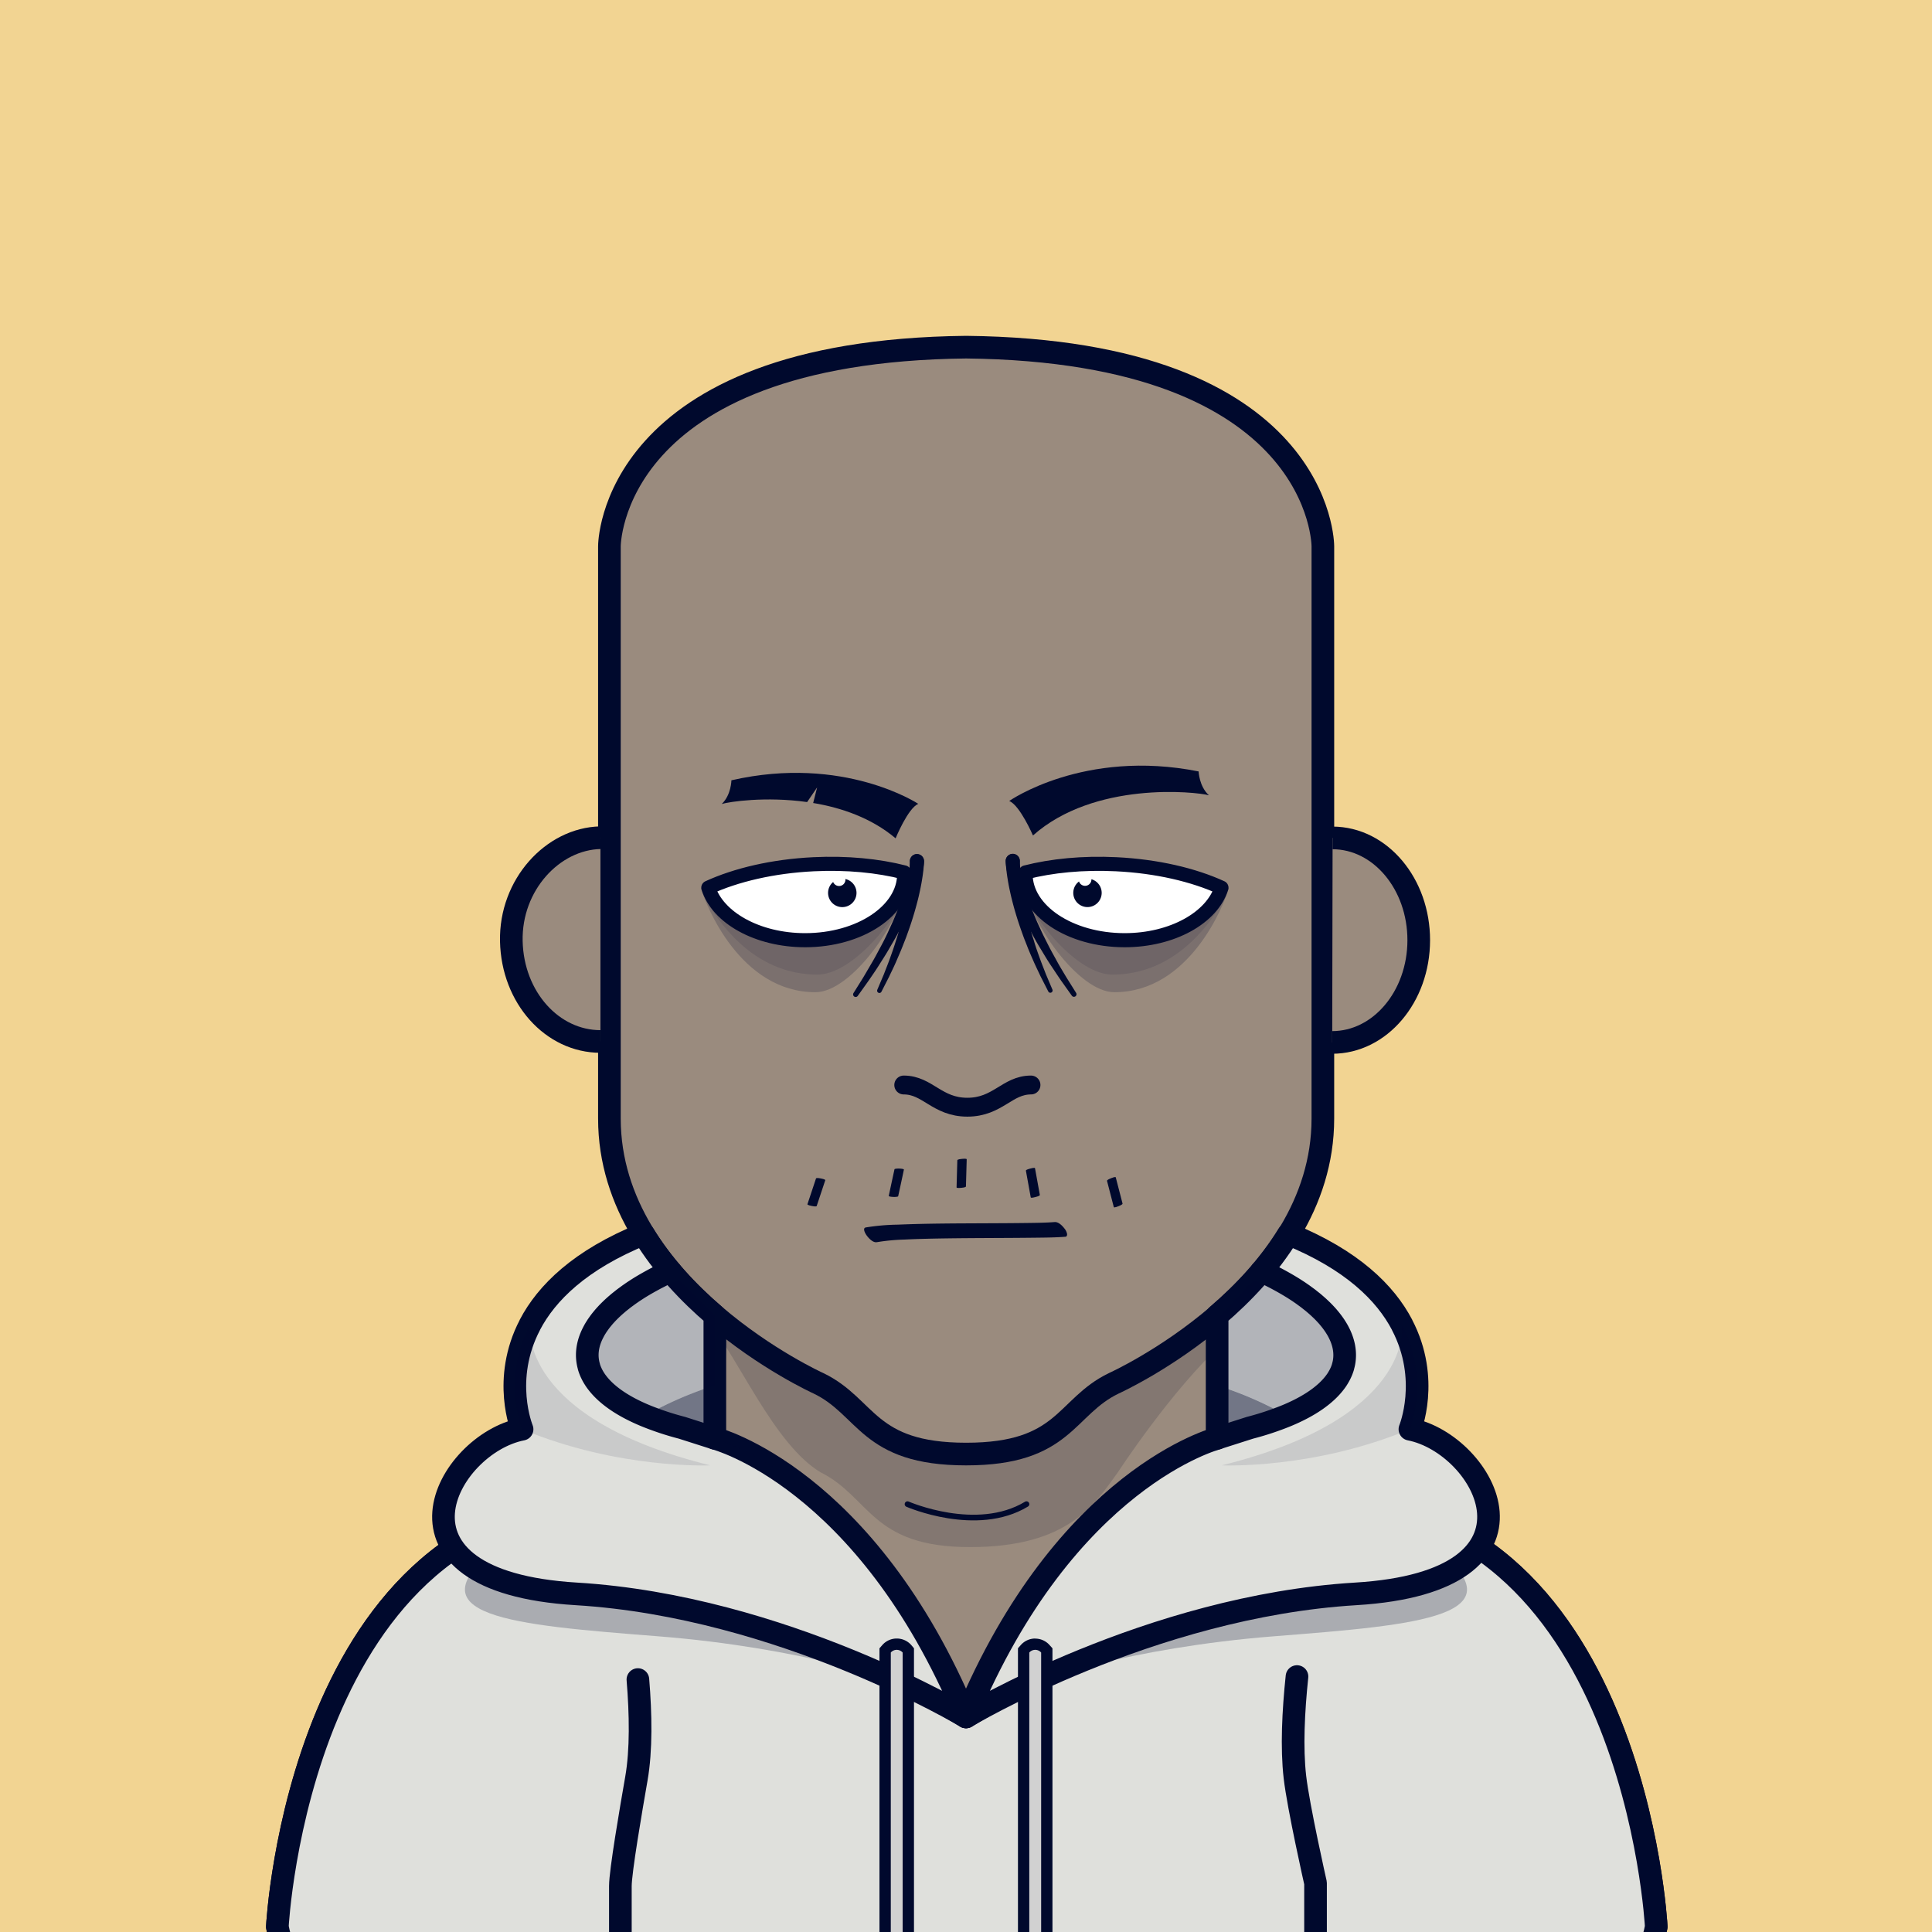 <svg xmlns="http://www.w3.org/2000/svg" id="container" width="1024" height="1024" version="1.1" viewbox="0 0 1024 1024"><rect width="100%" height="100%" fill="#333333" stroke="none"/><svg xmlns="http://www.w3.org/2000/svg" width="1024" height="1024" viewbox="0 0 1024 1024"><path cx="0" cy="0" fill="#F2D492" stroke="none" d="M0 0h1024v1024H0z"/></svg><svg xmlns="http://www.w3.org/2000/svg" width="1024" height="1024" fill="none" viewBox="0 0 1024 1024"><g id="FLESH-BASE-SMALL-NOSE" clip-path="url(#clip0)"><g id="Group 38"><g id="FLESH"><g id="FLESH copy 6"><path id="Vector" fill="#9A8B7E" stroke="#00092D" stroke-miterlimit="10" stroke-width="12" d="M379.13 674.22h267.61v74.84l53.08 46.56c166.52 0 178 225.58 178 225.58-5.74 31.17-28.71 30.59-28.71 30.59h-673.4s-23 .58-28.71-30.59c0 0 11.48-225.58 178-225.58l53.32-46.76.81-74.64Z"/><path id="Vector_2" fill="#00092D" d="M376 701.63c14.91 17.06 34.17 64 59 78.77 26.38 13.21 26.6 39.6 79.15 39.6 52.55 0 66.24-23.09 78.34-39.63 0 0 28.21-43.46 56.15-69V680h-269L376 701.63Z" opacity=".15"/><path id="Vector_3" fill="#9A8B7E" stroke="#00092D" stroke-linecap="round" stroke-linejoin="round" stroke-width="12" d="M512.08 184C322.62 186.05 323 289.53 323 289.53v303.35c0 90.23 110.74 140.27 110.74 140.27 26.11 12.51 25.82 37.53 78.34 37.53s52.22-25 78.33-37.53c0 0 110.74-50 110.74-140.27V289.53s.39-103.48-189.07-105.53Z"/></g><g id="ARMS"><path id="Vector_4" stroke="#00092D" stroke-linecap="round" stroke-linejoin="round" stroke-width="12" d="m696.34 967.05.11 84.26"/><path id="Vector_5" stroke="#00092D" stroke-linecap="round" stroke-linejoin="round" stroke-width="12" d="M328 968.689v82.621"/></g><path id="Vector_6" stroke="#00092D" stroke-linecap="round" stroke-linejoin="round" stroke-width="3" d="M481 797.229s36.6 16 63.06 0"/></g><g id="NOSE2"><path id="Vector_7" stroke="#00092D" stroke-linecap="round" stroke-linejoin="round" stroke-width="10" d="M546.45 575.07c-12.66 0-17.59 11.77-33.73 11.77-16.14 0-21.06-11.77-33.72-11.77"/></g></g><g id="Group 5"><g id="EARS-ROUND"><g id="Vector_8"><path fill="#9A8B7E" d="M318.244 552c-25.5 0-46.57-23.21-47.23-53.13-.66-29.92 21.96-54.32 47.23-54.87"/><path stroke="#00092D" stroke-miterlimit="10" stroke-width="12" d="M318.244 552c-25.5 0-46.57-23.21-47.23-53.13-.66-29.92 21.96-54.32 47.23-54.87"/></g><g id="Vector_9"><path fill="#9A8B7E" d="M706.104 552.51c25.27 0 45.81-24.18 45.86-54.11.05-29.93-20.389-54.24-45.659-54.29"/><path stroke="#00092D" stroke-miterlimit="10" stroke-width="12" d="M706.104 552.51c25.27 0 45.81-24.18 45.86-54.11.05-29.93-20.389-54.24-45.659-54.29"/></g></g></g><g id="Group 65"><g id="Group 64"><circle id="Ellipse 7" cx="399.5" cy="1009.5" r="28.5" fill="#00092D" opacity=".2"/><circle id="Ellipse 9" cx="399.5" cy="1009.5" r="6.5" fill="#00092D" opacity=".2"/></g><g id="Group 63"><circle id="Ellipse 8" cx="624.5" cy="1009.5" r="28.5" fill="#00092D" opacity=".2"/><circle id="Ellipse 10" cx="624.5" cy="1009.5" r="6.5" fill="#00092D" opacity=".2"/></g></g></g><defs><clipPath id="clip0"><path fill="#fff" d="M0 0h1024v1024H0z"/></clipPath></defs></svg><svg xmlns="http://www.w3.org/2000/svg" width="1024" height="1024" fill="none" viewBox="0 0 1024 1024"/><svg xmlns="http://www.w3.org/2000/svg" width="1024" height="1024" fill="none" viewBox="0 0 1024 1024"><g id="MOUTH-REST"><g id="GRIN"><path id="Vector" fill="#00092D" d="M464.66 658.4c4.825-.807 9.7-1.275 14.59-1.4 7.23-.36 14.47-.51 21.7-.62 15.54-.23 31.08-.18 46.62-.36 5.72-.07 11.46-.07 17.17-.52.74-.06.89-.93.83-1.48a6.455 6.455 0 0 0-1.35-2.84c-1.17-1.51-3.16-3.63-5.29-3.46-4.89.38-9.81.42-14.71.48-7.25.1-14.51.13-21.76.16-15.52.08-31.06.07-46.57.73a115.4 115.4 0 0 0-17 1.48c-2 .38-.09 3.54.52 4.32 1 1.37 3.27 3.87 5.28 3.48l-.03.03Z"/></g></g></svg><svg xmlns="http://www.w3.org/2000/svg" width="1024" height="1024" fill="none" viewBox="0 0 1024 1024"><g id="MOUSTACHE-YOUNG"><g id="MOUSTACHE-YOUNG_2"><path id="Vector" fill="#00092D" d="M474.086 619.788a2451.432 2451.432 0 0 0-3.02 14.033c-.068.476 2.232.572 2.483.578a8.463 8.463 0 0 0 1.771-.09c.197-.032.687-.073.744-.328 1.025-4.668 2.032-9.346 3.019-14.033.068-.476-2.231-.573-2.483-.578a8.454 8.454 0 0 0-1.77.09c-.208.041-.699.082-.744.328Z"/><path id="Vector_2" fill="#00092D" d="M432.492 624.633c-1.503 4.54-3.014 9.08-4.532 13.622-.142.469 2.101.896 2.368.945.267.049 2.359.524 2.546-.025 1.507-4.552 3.019-9.096 4.535-13.631.142-.469-2.101-.896-2.368-.945-.267-.049-2.359-.525-2.549.034Z"/><path id="Vector_3" fill="#00092D" d="M507.4 615c-.127 4.78-.26 9.563-.4 14.35 0 .49 2.27.25 2.54.22s2.41-.18 2.43-.76c.126-4.794.26-9.58.4-14.36 0-.49-2.271-.25-2.541-.22s-2.419.18-2.429.77Z"/><path id="Vector_4" fill="#00092D" d="M543.751 620.494c.847 4.713 1.7 9.424 2.56 14.134.079.504 2.262-.101 2.544-.176.282-.074 2.379-.575 2.283-1.127-.848-4.719-1.702-9.43-2.561-14.134-.079-.504-2.261.101-2.543.176-.282.075-2.381.566-2.283 1.127Z"/><path id="Vector_5" fill="#00092D" d="M586.745 625.904c1.204 4.628 2.403 9.26 3.597 13.898.136.471 2.25-.39 2.501-.493.251-.104 2.266-.842 2.124-1.405-1.208-4.64-2.408-9.276-3.6-13.907-.136-.471-2.25.39-2.502.493-.251.104-2.265.842-2.12 1.414Z"/></g></g></svg><svg xmlns="http://www.w3.org/2000/svg" width="1024" height="1024" fill="none" viewBox="0 0 1024 1024"><g id="EYES-TRAUMA-ANGRY"><g id="Group 26"><path id="Vector" fill="#00092D" d="M371.546 470.795c2.391 8.507 20.611 55.097 60.645 55.097 18.817 0 45.105-36.42 50.027-62.428l-24.477-4.791-36.42-.85-43.368 11.534-6.407 1.438Z" opacity=".2"/><path id="Vector_2" fill="#00092D" d="M374.124 476.93c9.46 16.632 28.417 39.624 59.122 39.624 18.042 0 42.36-28.016 51.68-52.502" opacity=".1"/><path id="Vector_3" fill="#00092D" d="M489.744 456.386c0 .934-.065 1.7-.121 2.521-.056.822-.15 1.569-.224 2.363a84.016 84.016 0 0 1-.635 4.613c-.477 3.063-1.112 6.07-1.793 9.059a180.161 180.161 0 0 1-5.155 17.528l-1.541 4.286c-.532 1.42-1.102 2.802-1.653 4.231-1.074 2.801-2.335 5.603-3.521 8.404-1.186 2.802-2.558 5.473-3.819 8.209l-4.109 8.05a1.203 1.203 0 0 1-1.574.538 1.204 1.204 0 0 1-.611-1.547v-.046l3.492-8.237c1.065-2.801 2.195-5.538 3.194-8.349.999-2.811 2.017-5.603 2.876-8.405.439-1.41.934-2.801 1.326-4.239l1.196-4.287a171.082 171.082 0 0 0 3.791-17.266c.449-2.905.859-5.8 1.093-8.695.149-1.447.224-2.885.299-4.314v-4.1a3.749 3.749 0 0 1 .922-2.712 3.744 3.744 0 0 1 6.549 2.227c.018.009.027.102.018.168Z"/><path id="Vector_4" fill="#00092D" d="M489.755 456.479c0 1.242-.177 1.989-.289 2.942-.112.952-.28 1.755-.477 2.595-.345 1.709-.803 3.363-1.242 5.006a97.732 97.732 0 0 1-3.296 9.563 161.405 161.405 0 0 1-8.507 18.014c-1.513 2.941-3.25 5.753-4.885 8.61-1.634 2.858-3.464 5.603-5.211 8.405-1.746 2.801-3.632 5.482-5.481 8.19l-5.715 8.012a1.359 1.359 0 0 1-2.461-.484c-.071-.353.001-.72.2-1.019l5.165-8.274c1.671-2.802 3.287-5.603 4.931-8.405 1.643-2.802 3.119-5.687 4.669-8.554 1.55-2.867 2.96-5.753 4.258-8.704a157.975 157.975 0 0 0 7.144-17.864 90.806 90.806 0 0 0 2.54-9.124c.318-1.532.635-3.054.841-4.567.131-.756.177-1.494.271-2.232l.074-1.074V456.544a3.731 3.731 0 0 1 2.181-3.535 3.749 3.749 0 0 1 2.859-.103 3.733 3.733 0 0 1 2.095 1.948c.204.447.318.929.336 1.419v.206Z"/><path id="Vector_5" fill="#fff" stroke="#00092D" stroke-linecap="round" stroke-linejoin="round" stroke-width="7.471" d="M426.756 498.325c28.95 0 52.474-15.67 52.474-35.01v-.934c-13.831-3.539-30.369-5.183-48.047-4.314-21.544 1.055-41.025 5.668-55.761 12.42 4.922 15.894 26.036 27.838 51.334 27.838Z"/><path id="Vector_6" fill="#00092D" d="M438.986 472.091a7.469 7.469 0 0 1 2.608-4.613 3.37 3.37 0 0 0 6.466-.742c.041-.278.043-.561.008-.84a7.537 7.537 0 0 1 5.324 10.246 7.528 7.528 0 0 1-2.733 3.349 7.53 7.53 0 0 1-8.282.114 7.54 7.54 0 0 1-3.384-7.56l-.007.046Z"/><path id="Vector_7" fill="#00092D" d="M651.275 470.795c-2.382 8.507-20.611 55.097-60.636 55.097-18.817 0-45.105-36.42-50.035-62.428l24.476-4.791 36.42-.85 43.368 11.534 6.407 1.438Z" opacity=".2"/><path id="Vector_8" fill="#00092D" d="M648.706 476.93c-9.469 16.632-28.417 39.624-59.132 39.624-18.032 0-42.35-28.016-51.67-52.502" opacity=".1"/><path id="Vector_9" fill="#00092D" d="M540.519 456.656c0 .523-.046 1.289 0 1.971.047.681 0 1.419.047 2.129.075 1.429.15 2.867.29 4.314.242 2.895.644 5.79 1.092 8.694a173.75 173.75 0 0 0 3.792 17.268l1.204 4.286c.42 1.419.934 2.801 1.326 4.24.85 2.848 1.868 5.603 2.867 8.404 1 2.802 2.139 5.557 3.194 8.349l3.493 8.237a1.202 1.202 0 0 1-.617 1.516 1.204 1.204 0 0 1-1.559-.498l-4.109-8.05c-1.27-2.737-2.615-5.445-3.82-8.209-1.204-2.764-2.446-5.538-3.52-8.405-.551-1.41-1.13-2.801-1.663-4.23l-1.531-4.287a177.443 177.443 0 0 1-5.155-17.528c-.682-2.988-1.326-5.995-1.793-9.058-.261-1.522-.458-3.063-.644-4.613-.075-.794-.168-1.56-.215-2.363-.047-.803-.121-1.55-.131-2.521a3.735 3.735 0 1 1 7.471-.075c.005.09.005.18 0 .271l-.019.158Z"/><path id="Vector_10" fill="#00092D" d="M540.519 456.591v.868l.065 1.074c.103.738.14 1.476.281 2.232.205 1.513.522 3.035.831 4.567.719 3.044 1.54 6.098 2.549 9.124a154.53 154.53 0 0 0 7.144 17.864c1.298 2.951 2.801 5.799 4.258 8.704 1.457 2.904 3.073 5.706 4.623 8.554 1.55 2.848 3.259 5.603 4.921 8.405l5.174 8.273a1.358 1.358 0 0 1-2.26 1.504l-5.706-8.012c-1.868-2.708-3.651-5.454-5.491-8.19-1.84-2.736-3.502-5.603-5.211-8.405-1.709-2.801-3.371-5.669-4.884-8.61a162.755 162.755 0 0 1-8.498-18.014c-1.251-3.11-2.325-6.304-3.296-9.563-.449-1.643-.934-3.296-1.243-5.005-.196-.841-.317-1.737-.476-2.597a25.888 25.888 0 0 1-.289-2.941 3.738 3.738 0 0 1 7.47-.243c.01.081.01.162 0 .243l.038.168Z"/><path id="Vector_11" fill="#fff" stroke="#00092D" stroke-linecap="round" stroke-linejoin="round" stroke-width="7.471" d="M596.074 498.325c-28.95 0-52.483-15.67-52.483-35.01v-.934c13.831-3.539 30.378-5.183 48.047-4.314 21.544 1.055 41.034 5.668 55.76 12.42-4.921 15.894-26.026 27.838-51.324 27.838Z"/><path id="Vector_12" fill="#00092D" d="M582.719 469.177a7.525 7.525 0 0 0-4.249-3.164 3.372 3.372 0 0 1-6.21 1.942 3.07 3.07 0 0 1-.347-.765 7.533 7.533 0 0 0-2.859 7.758 7.53 7.53 0 0 0 5.988 5.702 7.529 7.529 0 0 0 7.609-3.236 7.522 7.522 0 0 0 .048-8.268l.02.031Z"/><path id="Vector_13" fill="#00092D" d="M640.755 421.514c-7.064-1.94-60.775-7.574-93.264 21.304 0 0-6.966-16.108-12.594-18.273 0 0 39.563-27.796 100.387-15.668.014.014.272 7.941 5.471 12.637Z"/><path id="Vector_14" fill="#00092D" d="M387.667 413.574s-.105 7.793-5.122 12.555c3.999-1.217 23.347-4.114 45.25-1.021l5.3-7.76-2.098 8.26c15.02 2.485 30.933 7.959 43.694 18.716 0 0 6.536-16.007 12.02-18.264 0 0-39.448-26.124-99.044-12.486Z"/></g></g></svg><svg id="empty-layer"/><svg xmlns="http://www.w3.org/2000/svg" width="1024" height="1024" fill="none" viewBox="0 0 1024 1024"><g id="CLOTHES-HOODIE" clip-path="url(#clip0)"><g id="Group 69"><path id="Vector" fill="#DFE0DC" stroke="#00092D" stroke-linecap="round" stroke-linejoin="round" stroke-width="12" d="M175.71 1051.79s-23 .58-28.71-30.59c0 0 11.48-225.58 178-225.58L512 910l187.85-114.38c166.51 0 178 225.58 178 225.58-5.75 31.17-28.71 30.59-28.71 30.59H175.71Z"/><path id="BODY" stroke="#00092D" stroke-linecap="round" stroke-linejoin="round" stroke-width="12" d="M697.26 1051.31v-53.25s-9.08-40.16-10.93-56.19c-1.78-15.47-.84-34.85 1.1-53.26"/><path id="BODY_2" stroke="#00092D" stroke-linecap="round" stroke-linejoin="round" stroke-width="12" d="M338.1 890.2c1.51 18.3 1.84 37.4-.8 52.49-2.92 16.74-8.49 49.22-8.49 57v51.61"/><path id="Vector_2" fill="#00092D" d="M476.56 891.609S426 873.34 348.69 867.26c-77.31-6.08-132.57-10.49-84-48 48.57-37.51 130.91 5.519 135.32 8.279 4.41 2.76 76.55 64.07 76.55 64.07Z" opacity=".24"/><path id="Vector_3" fill="#00092D" d="M547.42 891.609S598 873.34 675.29 867.26c77.29-6.08 132.56-10.49 84-48s-130.91 5.519-135.33 8.279c-4.42 2.76-76.54 64.07-76.54 64.07Z" opacity=".24"/><path id="Vector_4" fill="#DFE0DC" stroke="#00092D" stroke-linecap="round" stroke-linejoin="round" stroke-width="12" d="M512 910c-52.89-127-133.12-147.66-133.12-147.66v-65.06c-13.69-11.7-27.42-26.16-37.84-43.23-33.73 13.69-51.36 31.3-60.16 48.08v.06c-15.13 28.88-4.17 55.33-4.17 55.33-39.78 7.74-80.66 80.66 28.71 87.27C414.79 851.4 512 910 512 910Z"/><path id="Vector_5" fill="#DFE0DC" stroke="#00092D" stroke-linecap="round" stroke-linejoin="round" stroke-width="12" d="M512 910c52.88-127 133.1-147.63 133.1-147.63v-65.09c13.69-11.7 27.42-26.16 37.85-43.23 33.73 13.69 51.35 31.3 60.15 48.08v.06c15.13 28.88 4.18 55.33 4.18 55.33 39.78 7.74 80.66 80.66-28.71 87.27C609.2 851.4 512 910 512 910Z"/><path id="Vector_6" fill="#00092D" d="M376.48 776.67s-48.59 2.23-99.77-19.15c0 0-11-26.45 4.17-55.33-.25 2.09-4.88 49.63 95.6 74.48Z" opacity=".1"/><path id="Vector_7" fill="#D1D1D1" d="M475.28 1073.62a6.183 6.183 0 0 1-4.336-1.81 6.137 6.137 0 0 1-1.794-4.34V874.76l.73-.85a7.177 7.177 0 0 1 10.81 0l.74.85v192.72a6.15 6.15 0 0 1-6.15 6.15v-.01Z"/><path id="Vector_8" fill="#00092D" d="M475.28 874.45a4.168 4.168 0 0 1 3.15 1.43v191.59a3.126 3.126 0 0 1-.92 2.23c-.594.59-1.395.92-2.23.92-.834 0-1.632-.34-2.221-.93a3.145 3.145 0 0 1-.919-2.22V875.88a4.146 4.146 0 0 1 3.14-1.43Zm0-6a10.125 10.125 0 0 0-7.67 3.5l-1.47 1.69v193.83a9.105 9.105 0 0 0 .607 3.59 9.09 9.09 0 0 0 1.962 3.07 9.063 9.063 0 0 0 3.005 2.07c1.129.48 2.344.72 3.571.72 1.227 0 2.442-.24 3.571-.72a9.063 9.063 0 0 0 3.005-2.07 9.09 9.09 0 0 0 1.962-3.07c.441-1.14.648-2.36.607-3.59V873.62l-1.43-1.69a10.193 10.193 0 0 0-7.67-3.48h-.05Z"/><path id="Vector_9" fill="#00092D" d="M647.5 776.67s48.58 2.23 99.77-19.15c0 0 11-26.45-4.18-55.33.25 2.09 4.91 49.63-95.59 74.48Z" opacity=".1"/><path id="Vector_10" fill="#D1D1D1" d="M548.69 1073.62a6.173 6.173 0 0 1-4.349-1.8 6.118 6.118 0 0 1-1.333-2 6.102 6.102 0 0 1-.468-2.35V874.75l.75-.85a7.19 7.19 0 0 1 5.405-2.454 7.182 7.182 0 0 1 5.405 2.454l.73.85v192.71c.001.81-.156 1.61-.464 2.35a6.11 6.11 0 0 1-1.33 2 6.13 6.13 0 0 1-4.346 1.81Z"/><path id="Vector_11" fill="#00092D" d="M548.69 874.45a4.146 4.146 0 0 1 3.14 1.43v191.59a3.145 3.145 0 0 1-3.145 2.97 3.145 3.145 0 0 1-3.145-2.97V875.88a4.178 4.178 0 0 1 3.15-1.43Zm0-6a10.175 10.175 0 0 0-7.66 3.48l-1.49 1.69v193.85a9.105 9.105 0 0 0 .607 3.59 9.09 9.09 0 0 0 1.962 3.07 9.063 9.063 0 0 0 3.005 2.07c1.129.48 2.344.72 3.571.72 1.227 0 2.442-.24 3.571-.72a9.063 9.063 0 0 0 3.005-2.07 9.09 9.09 0 0 0 1.962-3.07c.441-1.14.648-2.36.607-3.59V873.64l-1.47-1.64a10.102 10.102 0 0 0-3.453-2.587 10.09 10.09 0 0 0-4.217-.913v-.05Z"/><path id="Vector_12" fill="#00092D" d="M378.88 734.28A192.994 192.994 0 0 0 342 750.33a150.716 150.716 0 0 0 19.49 6.46 180.735 180.735 0 0 1 61 29.34c-25.1-19-43.61-23.79-43.61-23.79v-28.06Z" opacity=".49"/><path id="Vector_13" fill="#00092D" d="M646.74 761.74a183.957 183.957 0 0 1 15.74-5 150.7 150.7 0 0 0 19.52-6.41 191.586 191.586 0 0 0-35.23-15.5l-.03 26.91Z" opacity=".49"/><path id="Vector_14" fill="#00092D" d="M378.88 734.28A192.994 192.994 0 0 0 342 750.33c-12.31-5.12-20.78-11.18-25.66-17.75l-.06-.07c-.46-.62-.89-1.25-1.28-1.89l-.09-.14a25.3 25.3 0 0 1-1.06-1.87 1.25 1.25 0 0 1-.08-.17c-.32-.63-.61-1.26-.86-1.89l-.06-.16c-.26-.65-.48-1.29-.67-1.94v-.11c-.19-.67-.35-1.34-.48-2-1.06-5.54.07-11.27 3.24-17l.13-.26c.34-.6.71-1.2 1.1-1.8l.27-.44c.38-.56.78-1.12 1.19-1.69l.39-.54c.41-.54.84-1.08 1.28-1.61l.51-.62c.44-.52.9-1.04 1.38-1.56l.6-.65c.48-.51 1-1 1.49-1.52l.7-.68c.52-.49 1-1 1.59-1.48l.79-.7c.56-.49 1.12-1 1.71-1.46l.86-.69c.6-.49 1.21-1 1.83-1.45l.9-.66c.66-.49 1.32-1 2-1.46l.83-.57c.75-.51 1.49-1 2.27-1.53l.23-.15c2.68-1.74 5.58-3.45 8.65-5.13l1.38-.75c.71-.38 1.44-.75 2.17-1.12.57-.29 1.13-.59 1.72-.88l2.15-1 1.92-.91.42-.19 23.52 23.48-.04 36.96Z" opacity=".2"/><path id="Vector_15" fill="#00092D" d="m668.76 673.87.27.12 1.92.91 2.16 1 1.72.88c.72.37 1.46.74 2.16 1.12l1.38.75c3.08 1.68 5.967 3.39 8.66 5.13l.22.15c.78.5 1.53 1 2.27 1.53l.83.57c.69.48 1.34 1 2 1.46l.9.66c.63.48 1.23 1 1.83 1.45l.87.69c.58.49 1.15 1 1.7 1.46l.79.7c.55.49 1.08 1 1.59 1.48l.71.68c.51.51 1 1 1.48 1.52l.61.65c.47.52.93 1 1.37 1.56l.52.62c.44.53.86 1.07 1.27 1.61l.4.54c.41.57.81 1.13 1.18 1.69l.27.44c.39.6.76 1.2 1.1 1.8l.14.26c3.16 5.71 4.29 11.44 3.24 17-.13.68-.3 1.35-.49 2v.11c-.19.65-.42 1.29-.67 1.94l-.06.16c-.26.63-.55 1.26-.86 1.89l-.09.17a25.3 25.3 0 0 1-1.06 1.87s-.06.1-.08.14c-.4.667-.83 1.297-1.29 1.89l-.05.07c-4.89 6.57-13.35 12.63-25.67 17.75a191.586 191.586 0 0 0-35.23-15.5v-37.51l21.99-23.41Z" opacity=".2"/><path id="Vector_16" stroke="#00092D" stroke-linecap="round" stroke-linejoin="round" stroke-width="12" d="m355.36 673.8-.42.19-1.92.91-2.15 1c-.59.29-1.15.59-1.72.88-.73.37-1.46.74-2.17 1.12l-1.38.75c-3.07 1.68-6 3.39-8.65 5.13l-.23.15c-.78.5-1.52 1-2.27 1.53l-.83.57c-.68.48-1.34 1-2 1.46l-.9.66c-.62.48-1.23 1-1.83 1.45l-.86.69c-.59.49-1.15 1-1.71 1.46l-.79.7c-.55.49-1.07 1-1.59 1.48l-.7.68c-.51.51-1 1-1.49 1.52l-.6.65c-.48.52-.94 1.04-1.38 1.56l-.51.62c-.44.53-.87 1.07-1.28 1.61l-.39.54c-.41.57-.81 1.13-1.19 1.69l-.27.44c-.39.6-.76 1.2-1.1 1.8l-.13.26c-3.17 5.71-4.3 11.44-3.24 17 .13.68.29 1.35.48 2v.11c.19.65.41 1.29.67 1.94l.06.16c.25.63.54 1.26.86 1.89.023.058.049.115.08.17.32.63.67 1.25 1.06 1.87l.09.14c.39.64.82 1.27 1.28 1.89l.06.07c4.88 6.57 13.35 12.63 25.66 17.75a150.869 150.869 0 0 0 19.49 6.46l17.38 5.55"/><path id="Vector_17" stroke="#00092D" stroke-linecap="round" stroke-linejoin="round" stroke-width="12" d="m668.62 673.8.41.19 1.92.91 2.16 1 1.72.88c.72.37 1.46.74 2.16 1.12l1.38.75c3.08 1.68 5.967 3.39 8.66 5.13l.22.15c.78.5 1.53 1 2.27 1.53l.83.57c.69.48 1.34 1 2 1.46l.9.66c.63.48 1.23 1 1.83 1.45l.87.69c.58.49 1.15 1 1.7 1.46l.79.7c.55.49 1.08 1 1.59 1.48l.71.68c.51.51 1 1 1.48 1.52l.61.65c.47.52.93 1 1.37 1.56l.52.62c.44.53.86 1.07 1.27 1.61l.4.54c.41.57.81 1.13 1.18 1.69l.27.44c.39.6.76 1.2 1.1 1.8l.14.26c3.16 5.71 4.29 11.44 3.24 17-.13.68-.3 1.35-.49 2v.11c-.19.65-.42 1.29-.67 1.94l-.06.16c-.26.63-.55 1.26-.86 1.89l-.09.17c-.32.63-.67 1.25-1.06 1.87 0 0-.06.1-.08.14-.4.667-.83 1.296-1.29 1.89l-.05.07c-4.89 6.57-13.35 12.63-25.67 17.75a150.869 150.869 0 0 1-19.49 6.46l-17.39 5.55"/></g></g><defs><clipPath id="clip0"><path fill="#fff" d="M0 0h1024v1024H0z"/></clipPath></defs></svg><svg id="empty-layer"/><svg xmlns="http://www.w3.org/2000/svg" width="1024" height="1024" fill="none" viewBox="0 0 1024 1024"/><svg xmlns="http://www.w3.org/2000/svg" width="1024" height="1024" fill="none" viewBox="0 0 1024 1024"/><svg xmlns="http://www.w3.org/2000/svg" width="1024" height="1024" fill="none" viewBox="0 0 1024 1024"/><style></style></svg>